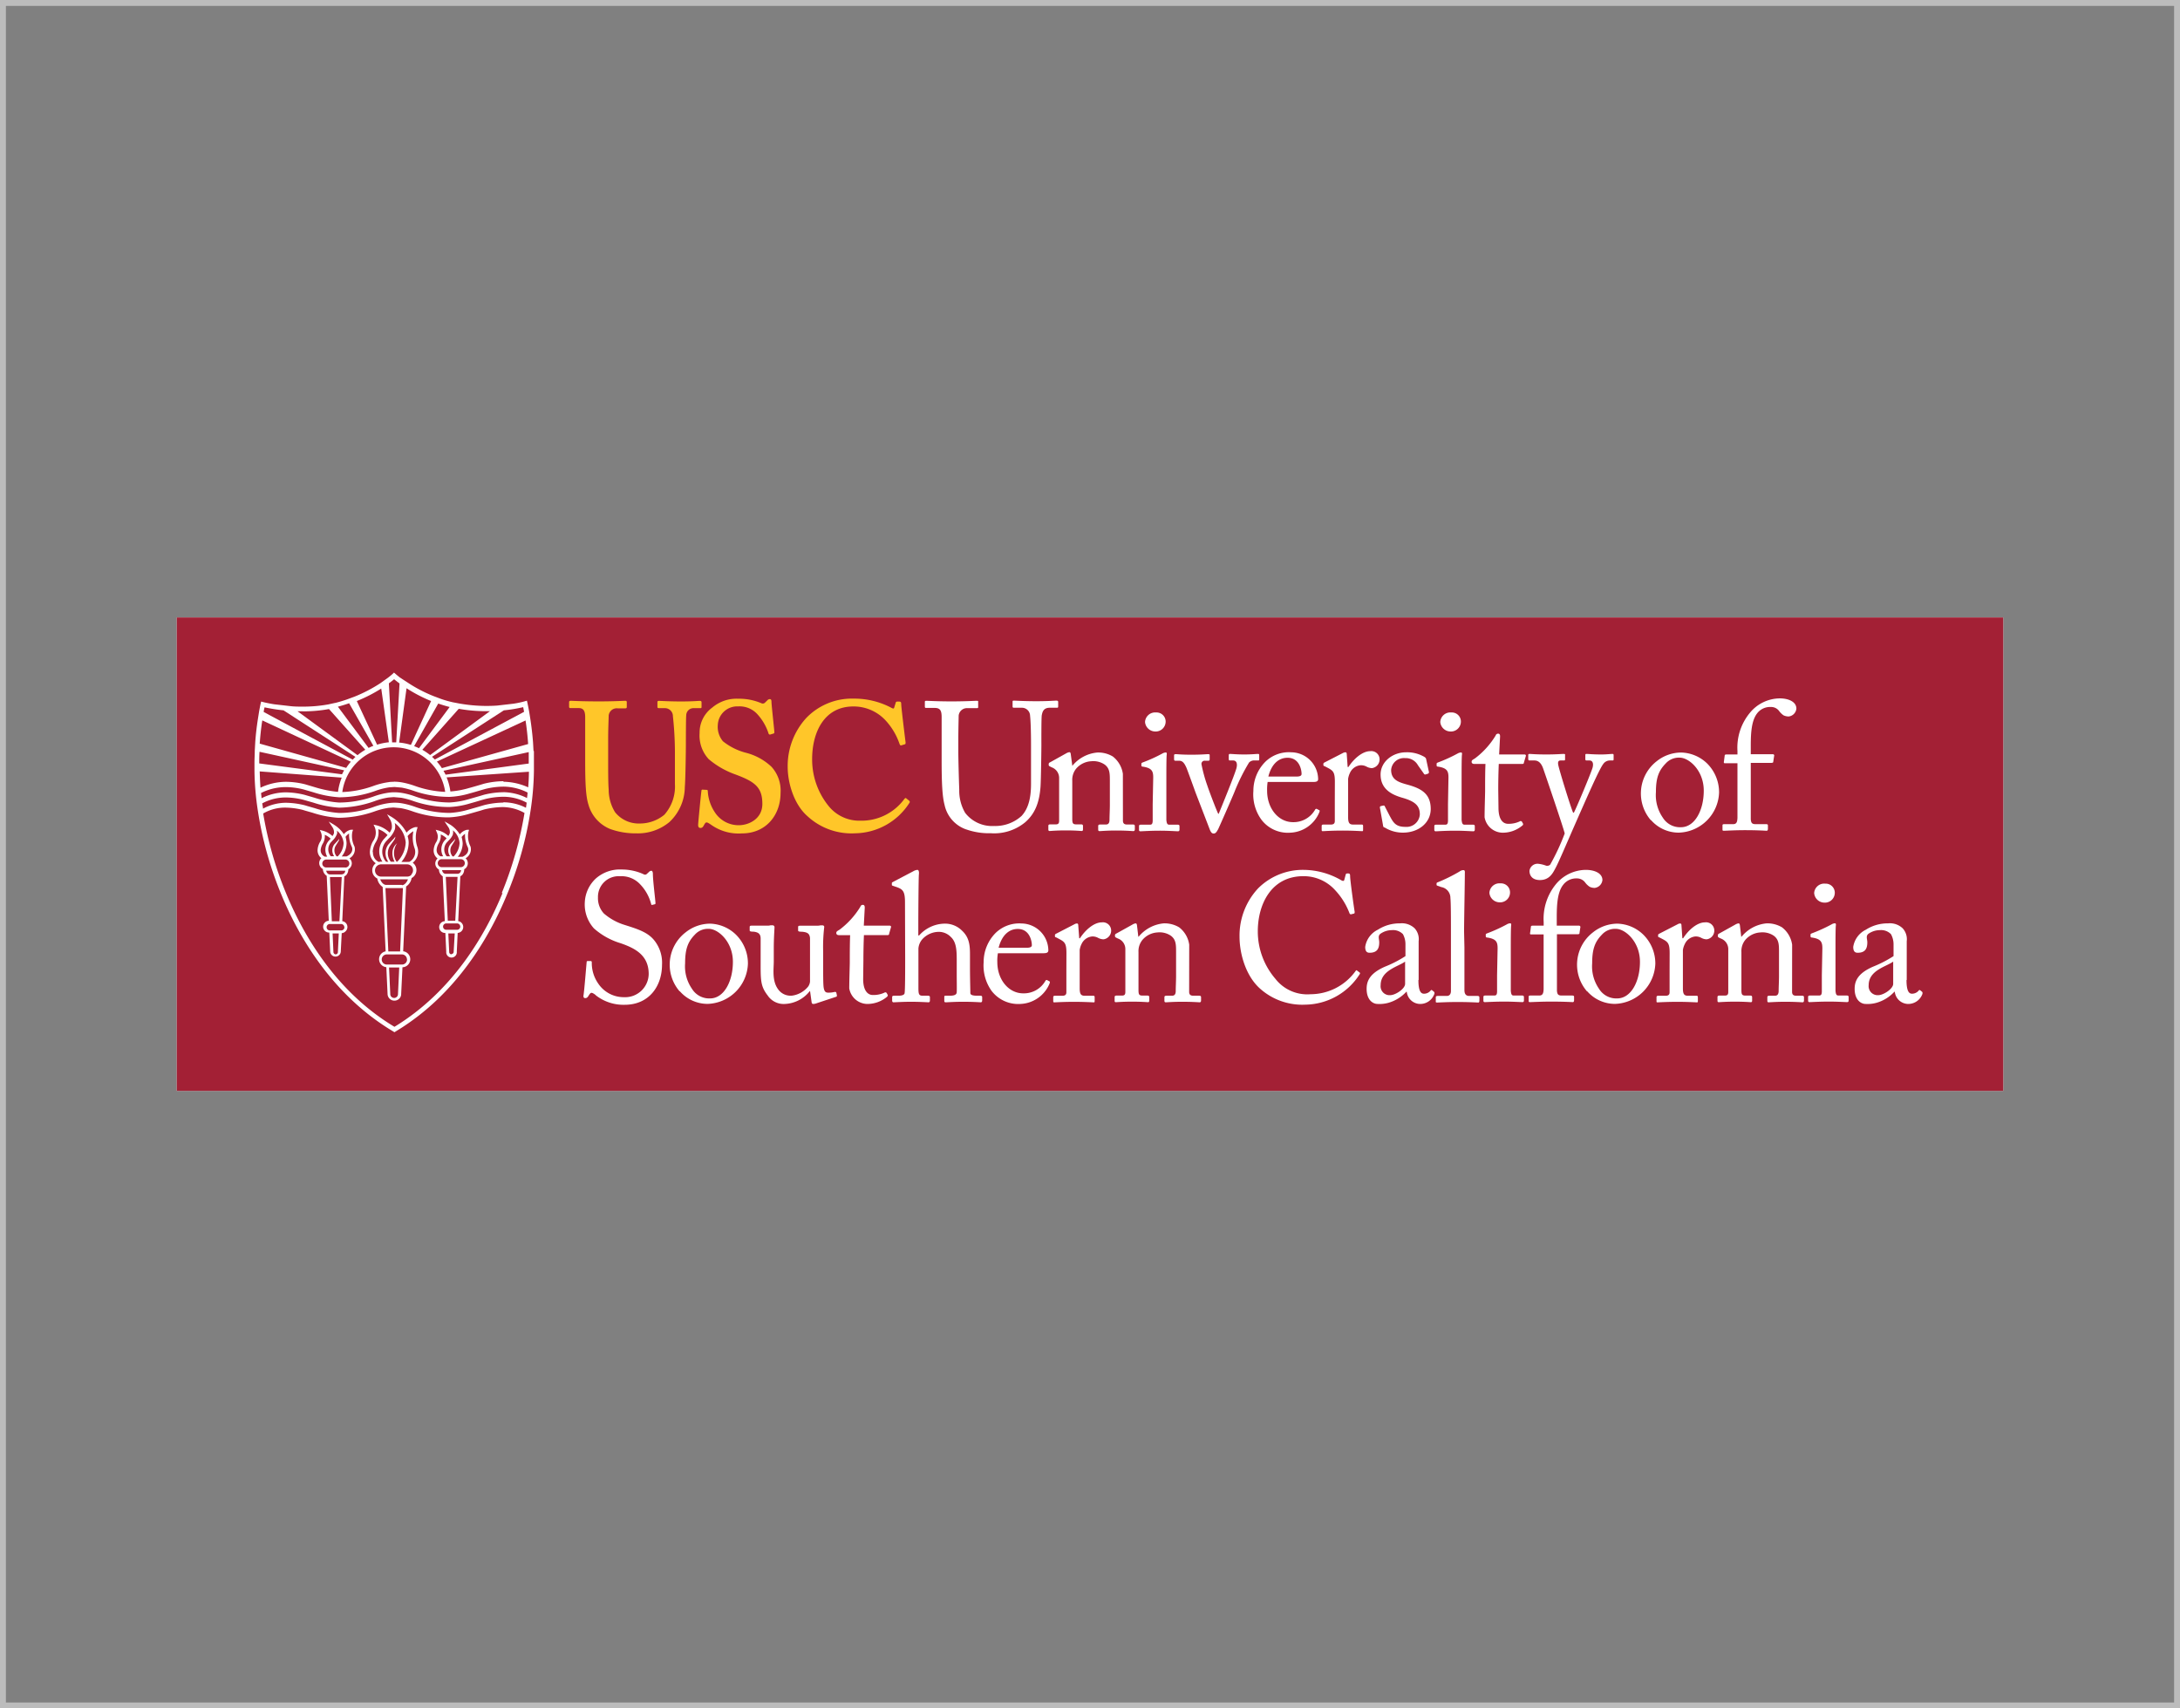 <svg id="Layer_1" data-name="Layer 1" xmlns="http://www.w3.org/2000/svg" viewBox="0 0 370 290"><rect x="0" y="0" width="370" height="290" fill="#808080" stroke="none"/><defs><style>.cls-1{fill:#bcbcbc;}.cls-2{fill:#fff;}.cls-3{fill:#a32035;}.cls-4{fill:#ffc629;}.cls-5{fill:none;}</style></defs><title>university-partners-370x290</title><path class="cls-1" d="M369,1V289H1V1H369m1-1H0V290H370V0Z"/><rect class="cls-2" x="30" y="104.81" width="310" height="80.37"/><rect class="cls-3" x="30" y="104.81" width="310" height="80.37"/><path class="cls-4" d="M99.32,121.75c0-1-.25-1.55-1.06-1.55H96.84c-.19,0-.25-.06-.25-.28v-.71c0-.18.06-.25.31-.25s1.8.1,4.77.1c2.6,0,4.09-.1,4.46-.1.18,0,.25.07.25.22V120c0,.18-.07.24-.25.24h-1.3a1.37,1.37,0,0,0-1.52,1.21c0,.37-.09,2.23-.09,4v3.84c0,1.54,0,3.74.09,4.74a7.3,7.3,0,0,0,1.08,3.84,5.14,5.14,0,0,0,4.22,1.92,6.54,6.54,0,0,0,4.15-1.49,7.22,7.22,0,0,0,1.79-5.23v-5.58a58,58,0,0,0-.34-5.91,1.36,1.36,0,0,0-1.27-1.37h-1.11c-.19,0-.25-.09-.25-.21v-.78c0-.18.06-.25.25-.25s1.73.1,3.77.1,2.92-.1,3.16-.1.31.1.31.25v.71c0,.19,0,.28-.18.28h-1.12a1.23,1.23,0,0,0-1.3,1.21c-.06.37-.06,4.71-.06,5.11s-.06,5.82-.18,7.06a8.24,8.24,0,0,1-2.61,5.95,8.38,8.38,0,0,1-5.63,1.92,12.57,12.57,0,0,1-4.46-.75,6.29,6.29,0,0,1-3.66-4.14c-.43-1.37-.55-3.41-.55-7.47Z"/><path class="cls-4" d="M119.94,134.08c.13,0,.19.06.19.24a7.14,7.14,0,0,0,1.18,3.54,4.79,4.79,0,0,0,4.08,2.22c1.67,0,4-1.05,4-3.62,0-2.85-1.3-3.78-4.58-5a14.45,14.45,0,0,1-4.53-2.6,5.9,5.9,0,0,1-1.54-4.43,5.26,5.26,0,0,1,2.16-4.33,6.36,6.36,0,0,1,4.4-1.49,9.64,9.64,0,0,1,3.9.75.53.53,0,0,0,.65-.1l.41-.4a.52.52,0,0,1,.43-.18c.19,0,.25.18.25.49,0,.5.49,4.83.49,5.14a.21.21,0,0,1-.18.22l-.5.15a.24.24,0,0,1-.31-.18,8.85,8.85,0,0,0-1.92-3.29,4.07,4.07,0,0,0-3.22-1.3,3.3,3.3,0,0,0-3.47,3.13,3.81,3.81,0,0,0,.87,2.79,10.46,10.46,0,0,0,3.78,1.92,9.9,9.9,0,0,1,4.46,2.41,6,6,0,0,1,1.54,4.43c0,3.78-2.47,6.88-6.56,6.88a8.05,8.05,0,0,1-5.26-1.49c-.38-.25-.56-.37-.75-.37s-.31.25-.49.56-.31.37-.56.37-.37-.19-.37-.5.49-5.39.56-5.76c0-.18.06-.24.18-.24Z"/><path class="cls-4" d="M154.32,135.93a.25.25,0,0,1,.06.31,11.11,11.11,0,0,1-9.23,5.21,11,11,0,0,1-8.11-2.91c-2.29-2-3.35-5.64-3.35-8.37a12.07,12.07,0,0,1,3.16-8.3,10.75,10.75,0,0,1,8.06-3.28,13.5,13.5,0,0,1,6.25,1.49c.43.25.56.25.62,0l.25-.81c.06-.18.12-.18.49-.18s.44.06.44.49.62,5.51.74,6.44c0,.19,0,.28-.12.32l-.59.18c-.16.06-.25-.06-.34-.31a11.15,11.15,0,0,0-2.42-4,7.38,7.38,0,0,0-5.39-2.29c-5,0-7,4.46-7,8.92a12.53,12.53,0,0,0,2.85,8.05,6.68,6.68,0,0,0,5.33,2.42,9,9,0,0,0,7.4-3.59c.16-.22.28-.31.37-.22Z"/><path class="cls-2" d="M164,140.8a5.64,5.64,0,0,1-3.68-4.15c-.37-1.4-.5-3.47-.5-7.53v-7.37c0-1.08-.21-1.58-1.17-1.58h-1.46c-.18,0-.22-.06-.22-.28v-.68c0-.18,0-.25.28-.25s1.83.1,4.25.1,3.9-.1,4.24-.1.28.07.28.19V120c0,.15,0,.21-.25.21H164.2a1.4,1.4,0,0,0-1.49,1.27c0,.28-.06,2.45-.06,4v2c0,1.64.12,5.57.16,6.57a7.43,7.43,0,0,0,1,3.93,5.77,5.77,0,0,0,4.92,2.23,6.63,6.63,0,0,0,4.65-1.7c1.21-1.3,1.61-3.16,1.61-5.46v-6.62c0-2.36-.07-4.15-.16-4.93a1.38,1.38,0,0,0-1.39-1.36h-1.36c-.19,0-.22-.09-.22-.25v-.74c0-.15,0-.22.22-.22s1.73.1,3.8.1,3.13-.1,3.41-.1.31.13.31.22v.68c0,.19,0,.31-.18.31h-1.27c-1.15,0-1.24.87-1.33,1.24s-.07,4.71-.07,5.14-.06,5.85-.15,7.06c-.19,2.54-.87,4.49-2.6,6a8.27,8.27,0,0,1-5.83,1.86,11.65,11.65,0,0,1-4.18-.65"/><path class="cls-2" d="M190.59,139.31c0,.5.28.65.68.65h1c.28,0,.34.09.34.28v.5c0,.21-.06.34-.25.34s-1.17-.1-2.94-.1c-1.58,0-2.57.1-2.79.1s-.24-.1-.24-.34v-.5c0-.22.09-.28.4-.28h.9c.34,0,.59-.15.62-.71,0-.81.06-1.8.06-2.6v-4.09c0-1.24,0-2.14-.9-2.79a3.43,3.43,0,0,0-2.26-.55,3.62,3.62,0,0,0-2.51,1.2,3,3,0,0,0-.71,2.11v6.41c0,.83.09,1,.74,1h.78c.24,0,.3.09.3.31v.53c0,.18-.06.28-.21.28s-1.05-.1-2.7-.1-2.57.1-2.75.1-.22-.1-.22-.28v-.56c0-.19.06-.28.31-.28h.9c.4,0,.62-.09.62-.62v-7.25a1.91,1.91,0,0,0-1.27-1.82l-.25-.13c-.22-.09-.25-.18-.25-.27v-.16c0-.16.13-.25.28-.31l2.67-1.49a1.62,1.62,0,0,1,.55-.21c.16,0,.22.12.25.37L182,130H182a6.19,6.19,0,0,1,4.24-2.26,4.78,4.78,0,0,1,2.64.68,4.55,4.55,0,0,1,1.7,2.94Z"/><path class="cls-2" d="M195.73,132c0-1.05-.18-1.61-1.73-1.86-.22,0-.28-.09-.28-.21v-.28c0-.1.06-.16.21-.22a24.93,24.93,0,0,0,3.35-1.52,1.31,1.31,0,0,1,.59-.18c.15,0,.18.15.15.37-.06.53-.06,2.48-.06,5.05v3.37c0,1.21,0,2.33,0,2.66.06.59.15.81.5.81h1.42c.25,0,.31.09.31.28v.53c0,.21-.06.31-.28.31s-1.67-.1-3-.1c-1.8,0-3,.1-3.34.1a.22.22,0,0,1-.25-.25v-.62c0-.19.09-.25.31-.25h1.51c.35,0,.47-.12.5-.62,0-.93,0-1.89,0-2.82Zm-1.39-9.44a1.72,1.72,0,0,1,1.88-1.62,1.55,1.55,0,0,1,1.62,1.52,1.69,1.69,0,0,1-1.8,1.71,1.76,1.76,0,0,1-1.7-1.61"/><path class="cls-2" d="M206.76,138.13h.09c.49-1.2,2.66-6.5,3-7.71.22-.83,0-1.33-.55-1.33h-.62c-.1,0-.13-.15-.13-.31v-.56c0-.18.06-.24.19-.24.43,0,1.11.09,2.47.09,1.21,0,2-.09,2.23-.09s.28,0,.28.27v.53c0,.22,0,.31-.15.31H213a1.23,1.23,0,0,0-1,.34,33,33,0,0,0-2.48,5c-.37.92-2.66,6.13-2.78,6.35-.25.43-.41.71-.75.71s-.49-.28-.65-.65l-2.42-6.29c-.09-.25-1.36-3.78-1.57-4.27-.41-.9-.72-1.15-1.27-1.15h-.62c-.16,0-.19-.12-.19-.31v-.56c0-.21.06-.24.34-.24s.87.09,2.6.09,2.45-.09,2.79-.09.31.06.31.24v.56c0,.19,0,.31-.22.31h-.62a.53.53,0,0,0-.55.59,24.63,24.63,0,0,0,1,3.65c.18.59,1.52,4.15,1.86,4.8"/><path class="cls-2" d="M215.15,132.74a8.28,8.28,0,0,0-.09,1.49c0,3,1.92,5.33,4.39,5.33a4.2,4.2,0,0,0,3.75-2.11.26.26,0,0,1,.28-.15l.4.22c.1,0,.16.12,0,.46a5.57,5.57,0,0,1-4.92,3.37,5.63,5.63,0,0,1-4.86-2.2,7.31,7.31,0,0,1-1.37-4.89,7,7,0,0,1,2-4.92,5.72,5.72,0,0,1,4.43-1.64,4.62,4.62,0,0,1,4.56,4.55c0,.43-.38.49-.87.49Zm4.92-.92c.59,0,.84-.16.84-.44,0-.71-.37-2.75-2.38-2.75-1.37,0-2.67.89-3.26,3.19Z"/><path class="cls-2" d="M226.56,132.74c0-1.57-.24-1.88-1.11-2.35l-.59-.31c-.19-.06-.25-.09-.25-.22v-.18c0-.12.06-.19.25-.28l3.07-1.58a.94.94,0,0,1,.43-.12c.18,0,.22.18.22.37l.15,2.13h.13c.93-1.42,2.38-2.69,3.71-2.69a1.4,1.4,0,0,1,1.58,1.36,1.49,1.49,0,0,1-1.3,1.52,2,2,0,0,1-.9-.25,2,2,0,0,0-1-.24,2.18,2.18,0,0,0-1.83,1.3,3.46,3.46,0,0,0-.31,1v6.5c0,1,.22,1.27.87,1.27h1.45c.19,0,.22.09.22.28v.56c0,.18,0,.28-.15.28s-1.61-.1-3.28-.1c-1.93,0-3.23.1-3.41.1s-.19-.07-.19-.31v-.53c0-.22.06-.28.34-.28h1.21c.47,0,.68-.18.68-.59,0-1,0-2.1,0-3.71Z"/><path class="cls-2" d="M234.91,140.46c-.16-.1-.16-.28-.19-.44l-.52-2.94c0-.15.06-.22.18-.25l.41-.09c.12,0,.21,0,.27.19l.78,1.51c.62,1.15,1,1.92,2.69,1.92a2.26,2.26,0,0,0,2.45-2.1c0-1.4-.68-2.2-3-2.85-1.83-.53-3.66-1.49-3.66-3.94,0-2.13,2-3.77,4.34-3.77a5.79,5.79,0,0,1,2.85.65c.46.22.52.37.55.55l.47,2.17a.28.28,0,0,1-.22.28l-.37.12c-.12,0-.19,0-.28-.15l-1-1.42a2.36,2.36,0,0,0-2.17-1.21,2.18,2.18,0,0,0-2.38,2c0,1.8,1.45,2.14,3,2.57,2.26.65,3.69,1.58,3.72,4s-2.08,4.08-4.71,4.08a5.83,5.83,0,0,1-3.13-.89"/><path class="cls-2" d="M245.84,132c0-1.05-.18-1.61-1.73-1.86-.22,0-.28-.09-.28-.21v-.28c0-.1.06-.16.22-.22a25.43,25.43,0,0,0,3.34-1.52,1.31,1.31,0,0,1,.59-.18c.15,0,.19.15.15.37-.06.53-.06,2.48-.06,5.05v3.37c0,1.21,0,2.33,0,2.66.07.59.16.81.5.81H250c.25,0,.31.09.31.28v.53c0,.21-.06.31-.28.31s-1.67-.1-3-.1c-1.79,0-3,.1-3.34.1a.22.22,0,0,1-.25-.25v-.62c0-.19.09-.25.31-.25h1.52c.34,0,.46-.12.49-.62,0-.93,0-1.89,0-2.82Zm-1.39-9.44a1.72,1.72,0,0,1,1.89-1.62,1.54,1.54,0,0,1,1.61,1.52,1.69,1.69,0,0,1-1.8,1.71,1.76,1.76,0,0,1-1.7-1.61"/><path class="cls-2" d="M254.33,137.11c0,2.32,1,2.73,1.61,2.73a4.41,4.41,0,0,0,2-.41.26.26,0,0,1,.38.07l.15.27a.25.25,0,0,1-.06.34,5.16,5.16,0,0,1-3.44,1.24,3.15,3.15,0,0,1-3-2.63c0-1.27.09-4,.09-4.43v-.68c0-.56,0-2.63.06-3.93h-1.89c-.28,0-.46-.12-.46-.37s.18-.34.55-.56a13.77,13.77,0,0,0,3.53-3.9.42.42,0,0,1,.44-.31c.25,0,.31.22.31.46l-.16,3.07h4.31c.18,0,.28.15.22.28l-.32,1.08c0,.16-.09.25-.27.25h-4c-.06,1.43-.09,2.91-.09,4.34Z"/><path class="cls-2" d="M259.59,147.83a1.38,1.38,0,0,1,1.43-1.21,5.44,5.44,0,0,1,1.43.34.77.77,0,0,0,.65-.18,37.62,37.62,0,0,0,2.47-5.3c-.15-.78-3.44-10.44-3.68-11.09s-.65-1.3-1.46-1.3h-.8c-.22,0-.25-.09-.25-.28v-.62c0-.12,0-.21.25-.21s1,.09,2.85.09c1.58,0,2.54-.09,2.88-.09s.27.09.27.21v.66c0,.15,0,.24-.18.24h-.59c-.34,0-.47.22-.4.68.09.68,2.2,7.5,2.54,8.18h.12c.31-.5,3-6.91,3.19-7.68s-.06-1.18-.53-1.18h-.49c-.19,0-.22-.09-.22-.24v-.63c0-.15,0-.24.19-.24.4,0,1.05.09,2.54.09.83,0,1.55-.09,1.89-.09.18,0,.18.12.18.24v.59c0,.19,0,.28-.15.28h-.5a1.36,1.36,0,0,0-1.08.56c-.68.84-2.73,5.54-4.87,10.4-1.51,3.44-2.72,6.32-3.28,7.34-.43.81-1,2-2.63,2-1.18,0-1.77-.65-1.77-1.58"/><path class="cls-2" d="M280.18,139.22a6.93,6.93,0,0,1,1-10,6.68,6.68,0,0,1,4.15-1.48,6.57,6.57,0,0,1,4.34,1.79,6.9,6.9,0,0,1,2.1,5,7.06,7.06,0,0,1-6.85,6.81,6.23,6.23,0,0,1-4.7-2.13m8.95-5c0-3.44-2.51-5.6-4.09-5.6a3,3,0,0,0-2.38,1c-1.21,1.24-1.65,2.51-1.65,4.86a6.71,6.71,0,0,0,1.18,4.34,3.43,3.43,0,0,0,3.07,1.61c2.35,0,3.87-2.88,3.87-6.2"/><path class="cls-2" d="M294.89,129.56h-2.14c-.15,0-.21-.07-.15-.35l.12-.93c0-.18.13-.21.37-.21h1.8v-.59A9.25,9.25,0,0,1,297,121a6.63,6.63,0,0,1,5.07-2.45c1.46,0,2.82.56,2.82,1.74a1.48,1.48,0,0,1-1.3,1.33,2.06,2.06,0,0,1-.87-.19,3.16,3.16,0,0,1-.74-.71,1.68,1.68,0,0,0-1.42-.71,2.76,2.76,0,0,0-2.33,1.08c-1.14,1.46-1.08,4.15-1.08,6.32v.62h3.75a.22.22,0,0,1,.21.31l-.15,1c0,.12-.15.16-.4.16h-3.41v2.75c0,3.66,0,6.51,0,6.84.06.53.15.81.81.81h1.76c.28,0,.34.06.34.25v.5c0,.24-.06.37-.22.37s-1.33-.1-3.71-.1c-1.7,0-3.28.1-3.53.1s-.25-.07-.25-.22v-.68c0-.16.06-.22.31-.22h1.49c.59,0,.71-.37.74-1.08v-9.32Z"/><path class="cls-2" d="M101.09,168.9c-.37-.28-.56-.37-.71-.37s-.31.21-.5.52-.34.38-.56.38-.34-.16-.28-.5c.13-.77.44-4.71.53-5.6,0-.19.09-.19.22-.19l.46,0c.13,0,.19.06.19.25a6.08,6.08,0,0,0,1.11,3.59,5.2,5.2,0,0,0,4.34,2.29,4,4,0,0,0,4.21-3.93c0-3.19-2.29-4.37-4.77-5.23a12,12,0,0,1-4.52-2.51,6.06,6.06,0,0,1-1.55-4.52,5.86,5.86,0,0,1,1.92-4,6.17,6.17,0,0,1,4.34-1.48,8.91,8.91,0,0,1,3.65.77c.28.16.43.12.59,0l.4-.37a.59.59,0,0,1,.4-.19c.16,0,.25.25.25.53,0,1.08.4,4.24.44,4.92,0,.16,0,.22-.16.25l-.37.09a.13.13,0,0,1-.19-.09,7.57,7.57,0,0,0-1.92-3.44,4.3,4.3,0,0,0-3.37-1.33,3.51,3.51,0,0,0-3.75,3.62,3.8,3.8,0,0,0,1,2.7A9.75,9.75,0,0,0,106,157c2.14.68,3.87,1.2,5,2.57a6.06,6.06,0,0,1,1.36,4.21c0,3.65-2.23,6.78-6.32,6.78a7.61,7.61,0,0,1-4.92-1.61"/><path class="cls-2" d="M115.35,168.28a6.92,6.92,0,0,1,1-10,6.7,6.7,0,0,1,4.15-1.49,6.55,6.55,0,0,1,4.34,1.8,6.86,6.86,0,0,1,2.1,5,7.07,7.07,0,0,1-6.84,6.82,6.26,6.26,0,0,1-4.71-2.14m9-5c0-3.43-2.51-5.6-4.08-5.6a3,3,0,0,0-2.39,1c-1.21,1.24-1.64,2.51-1.64,4.86a6.68,6.68,0,0,0,1.18,4.34,3.42,3.42,0,0,0,3.06,1.61c2.35,0,3.87-2.88,3.87-6.2"/><path class="cls-2" d="M139.71,163.76c0,1.49,0,3,.06,3.65.09,1,.43,1.09.8,1.09a4.21,4.21,0,0,0,1-.1c.25-.06.35,0,.38.13l.09.4c0,.19,0,.25-.15.28l-3.26,1.08a1.61,1.61,0,0,1-.61.13c-.13,0-.25-.06-.28-.37l-.25-1.8h-.06a5.67,5.67,0,0,1-4.22,2.17,3.26,3.26,0,0,1-2.91-1.43c-1.27-1.64-1.2-2.66-1.2-6.07v-3.59c0-.87-.47-1.08-1.18-1.18-.53,0-.68-.06-.68-.21v-.56c0-.19.06-.25.34-.25h2.75a1.73,1.73,0,0,0,.44-.06c.12,0,.24,0,.34,0a.32.32,0,0,1,.34.37c0,.28-.12,1.73-.12,3.56v2.2c0,1.24-.32,3.22.68,4.65A2.59,2.59,0,0,0,134.5,169a4.27,4.27,0,0,0,2.67-1.54,1.76,1.76,0,0,0,.31-.84v-7.37c-.07-.87-.56-1-1.33-1.09-.53,0-.69-.06-.69-.21v-.53c0-.25.07-.28.38-.28h2.88a2.48,2.48,0,0,0,.52-.06c.16,0,.28,0,.37,0a.27.27,0,0,1,.28.31,28.26,28.26,0,0,0-.18,4.12Z"/><path class="cls-2" d="M146.5,166.18c0,2.32,1.05,2.72,1.61,2.72a4.42,4.42,0,0,0,2-.4.27.27,0,0,1,.38.06l.15.28c.1.12,0,.25-.06.34a5.21,5.21,0,0,1-3.44,1.24,3.16,3.16,0,0,1-3-2.64c0-1.26.09-4,.09-4.42v-.68c0-.56,0-2.64.06-3.94h-1.89c-.28,0-.46-.12-.46-.37s.18-.34.56-.56a13.93,13.93,0,0,0,3.53-3.9.41.41,0,0,1,.43-.31c.25,0,.31.22.31.47l-.16,3.06H151c.19,0,.28.16.22.28l-.31,1.08c0,.16-.09.25-.28.25h-4c-.06,1.43-.09,2.91-.09,4.34Z"/><path class="cls-2" d="M153.6,153.17c0-1.89-.37-2.23-1.48-2.61l-.53-.18c-.19-.06-.22-.09-.22-.19v-.28c0-.12.1-.15.38-.3L155,147.9a1.62,1.62,0,0,1,.71-.24c.18,0,.31.24.25.77s-.1,6.81-.1,8.36v2H156a5.9,5.9,0,0,1,4.24-2A4.06,4.06,0,0,1,163.3,158c1.39,1.3,1.33,2.88,1.33,4.55v1.77c0,1.73.06,3.65.06,4.24,0,.37.5.46,1.15.46h.52c.25,0,.34.07.34.28v.47c0,.24-.06.37-.24.37s-1.21-.09-3-.09c-1.52,0-2.63.09-2.91.09s-.28-.09-.28-.34v-.53c0-.15,0-.25.22-.25h.71c.53,0,1.15-.06,1.18-.58s0-2.08,0-3.07v-2.51c0-1.73-.12-3-1-3.81a2.84,2.84,0,0,0-2-.87,3.82,3.82,0,0,0-2.88,1.3,2.74,2.74,0,0,0-.62,1.52v6.75c0,1,.1,1.27.69,1.27h.92c.22,0,.34.07.34.25v.53c0,.21-.06.34-.24.34s-1.52-.09-2.95-.09-2.72.09-3,.09c-.12,0-.22-.09-.22-.31v-.56c0-.22.13-.25.47-.25h.65c.49,0,1-.12,1-.49.09-.59.09-4,.09-6Z"/><path class="cls-2" d="M169.37,161.81a7.15,7.15,0,0,0-.1,1.49c0,3,1.92,5.32,4.4,5.32a4.2,4.2,0,0,0,3.75-2.1.25.25,0,0,1,.28-.16l.4.22c.09,0,.15.12,0,.46a5.59,5.59,0,0,1-4.92,3.38,5.69,5.69,0,0,1-4.87-2.2,7.39,7.39,0,0,1-1.36-4.89,7,7,0,0,1,2-4.93,5.75,5.75,0,0,1,4.43-1.64,4.61,4.61,0,0,1,4.55,4.55c0,.44-.37.5-.87.5Zm4.92-.93c.59,0,.84-.16.84-.43,0-.72-.38-2.76-2.39-2.76-1.36,0-2.66.9-3.25,3.19Z"/><path class="cls-2" d="M181,161.81c0-1.58-.25-1.89-1.12-2.36l-.58-.31c-.19-.06-.25-.09-.25-.21v-.19c0-.12.06-.18.25-.27l3.06-1.58a.89.89,0,0,1,.44-.13c.18,0,.21.19.21.37l.16,2.14h.12c.93-1.43,2.39-2.7,3.72-2.7a1.4,1.4,0,0,1,1.58,1.37,1.49,1.49,0,0,1-1.3,1.51,2.1,2.1,0,0,1-.9-.24,2,2,0,0,0-1-.25,2.2,2.2,0,0,0-1.83,1.3,3.23,3.23,0,0,0-.31,1v6.5c0,1,.22,1.27.87,1.27h1.45c.19,0,.22.1.22.28v.56c0,.19,0,.28-.15.28s-1.62-.09-3.29-.09c-1.92,0-3.22.09-3.4.09s-.19-.06-.19-.31v-.53c0-.21.06-.28.34-.28h1.21c.46,0,.68-.18.68-.58,0-1,0-2.11,0-3.72Z"/><path class="cls-2" d="M201.83,168.37c0,.5.28.65.68.65h1c.28,0,.34.1.34.28v.5c0,.21-.06.34-.24.34s-1.18-.09-2.95-.09c-1.57,0-2.56.09-2.78.09s-.25-.09-.25-.34v-.5c0-.21.09-.28.4-.28h.9c.34,0,.59-.15.62-.71,0-.8.06-1.79.06-2.6v-4.09c0-1.24,0-2.13-.9-2.79a3.42,3.42,0,0,0-2.26-.55,3.62,3.62,0,0,0-2.5,1.21,3,3,0,0,0-.72,2.1V168c0,.84.09,1,.74,1h.78c.25,0,.31.1.31.31v.53c0,.19-.06.28-.22.28s-1.05-.09-2.69-.09-2.57.09-2.76.09-.21-.09-.21-.28v-.56c0-.18.06-.28.31-.28h.89c.41,0,.62-.09.62-.62v-7.24a1.9,1.9,0,0,0-1.27-1.83l-.24-.12c-.22-.1-.25-.19-.25-.28v-.16c0-.15.12-.24.28-.31l2.66-1.48a1.52,1.52,0,0,1,.56-.22c.15,0,.21.12.24.37l.22,1.89h.06a6.25,6.25,0,0,1,4.25-2.26,4.81,4.81,0,0,1,2.63.68,4.51,4.51,0,0,1,1.7,2.94Z"/><path class="cls-2" d="M213.69,167.66c-2.23-2.1-3.31-5.7-3.31-8.67a11.75,11.75,0,0,1,3.16-8.2,10.74,10.74,0,0,1,7.74-3.13,12.91,12.91,0,0,1,6.26,1.7c.4.25.55.21.62,0l.24-.9c.06-.19.13-.19.4-.19s.35.07.35.5c0,.59.62,5.14.77,6,0,.15,0,.28-.12.31l-.47.12c-.15,0-.22,0-.31-.24a11.84,11.84,0,0,0-2.41-3.85,7.19,7.19,0,0,0-5.39-2.38c-5.55,0-7.77,4.92-7.74,9.44a12.36,12.36,0,0,0,3,8,6.85,6.85,0,0,0,5.94,2.6,9.45,9.45,0,0,0,7.65-3.93c.1-.15.16-.18.25-.09l.41.31c.09.06.15.12.06.28a11.1,11.1,0,0,1-9.23,5.2,10.76,10.76,0,0,1-7.84-2.85"/><path class="cls-2" d="M240.74,166.36c0,1.77.37,2.32.93,2.32a1.42,1.42,0,0,0,1.08-.46c.13-.16.19-.22.32-.12l.3.24c.1.09.16.25,0,.56a2.53,2.53,0,0,1-2.41,1.52,2.31,2.31,0,0,1-2.2-2.08h-.06a6.63,6.63,0,0,1-3.07,1.89,5.69,5.69,0,0,1-1.82.19c-.75,0-1.86-.62-1.86-2.57,0-1.43.65-2.67,3.09-3.75a19.63,19.63,0,0,0,3.5-1.8v-2a3.55,3.55,0,0,0-.43-1.73,2.33,2.33,0,0,0-1.86-.68,3.4,3.4,0,0,0-2,.65c-.43.4-.16.86-.16,1.42,0,1.08-.37,1.77-1.64,1.77-.49,0-.74-.28-.74-1a3.88,3.88,0,0,1,2.14-2.91,6.84,6.84,0,0,1,3.77-1.08,3.14,3.14,0,0,1,2.48.84,2.73,2.73,0,0,1,.68,2.19v6.57Zm-2.26-3.13c-1.11.84-4.15,1.46-4.15,4a1.52,1.52,0,0,0,1.61,1.7c.9,0,2.54-1.08,2.54-1.92Z"/><path class="cls-2" d="M248.55,160.82c0,1.61,0,6.28,0,7.24,0,.53.16,1,.81,1h1.39c.28,0,.34.1.34.28v.53c0,.18-.06.31-.18.31s-1.58-.09-3.5-.09-3.22.09-3.5.09-.22-.13-.22-.31v-.53c0-.21.06-.28.4-.28h1.49c.34,0,.65-.21.68-.77,0-1,0-6.29,0-8.08v-1.95c0-2.2,0-5-.09-5.83a1.86,1.86,0,0,0-1.55-1.85l-.62-.22c-.15-.06-.18-.09-.18-.16v-.24c0-.1.09-.16.27-.22a27.74,27.74,0,0,0,3.63-1.8,1.16,1.16,0,0,1,.65-.24c.22,0,.28.15.25.55,0,1.71-.13,8.15-.13,9.85Z"/><path class="cls-2" d="M254.18,161c0-1.05-.18-1.61-1.73-1.85-.22,0-.28-.1-.28-.22v-.28c0-.09.06-.15.22-.21a26.17,26.17,0,0,0,3.34-1.52,1.25,1.25,0,0,1,.59-.19c.16,0,.19.16.16.37-.06.53-.06,2.48-.06,5.05v3.38c0,1.2,0,2.32,0,2.66.06.59.15.8.49.8h1.43c.24,0,.31.1.31.28v.53c0,.22-.07.31-.28.31s-1.68-.09-3-.09c-1.8,0-3,.09-3.35.09a.22.22,0,0,1-.25-.25v-.62c0-.18.1-.25.31-.25h1.52c.34,0,.46-.12.49-.61,0-.94,0-1.89,0-2.82Zm-1.39-9.44a1.71,1.71,0,0,1,1.89-1.61,1.53,1.53,0,0,1,1.61,1.52,1.68,1.68,0,0,1-1.79,1.7,1.76,1.76,0,0,1-1.71-1.61"/><path class="cls-2" d="M262,158.62h-2.14c-.15,0-.22-.06-.15-.34l.12-.93c0-.19.12-.22.37-.22H262v-.59a9.27,9.27,0,0,1,2.07-6.44,6.67,6.67,0,0,1,5.08-2.44c1.45,0,2.82.55,2.82,1.73a1.49,1.49,0,0,1-1.3,1.33,1.92,1.92,0,0,1-.87-.19,3.14,3.14,0,0,1-.74-.7,1.72,1.72,0,0,0-1.43-.72,2.76,2.76,0,0,0-2.32,1.09c-1.15,1.45-1.09,4.15-1.09,6.31v.62H268a.23.23,0,0,1,.22.31l-.15,1c0,.12-.16.15-.41.15h-3.41v2.75c0,3.66,0,6.51,0,6.85.06.53.15.8.8.8h1.77c.27,0,.34.07.34.25v.5c0,.25-.07.37-.22.37s-1.33-.09-3.71-.09c-1.71,0-3.29.09-3.53.09s-.25-.06-.25-.22v-.68c0-.15.06-.22.31-.22h1.48c.59,0,.72-.37.75-1.08v-9.32Z"/><path class="cls-2" d="M269.35,168.28a6.92,6.92,0,0,1,1-10,6.7,6.7,0,0,1,4.15-1.49,6.55,6.55,0,0,1,4.34,1.8,6.87,6.87,0,0,1,2.11,5,7.08,7.08,0,0,1-6.85,6.82,6.26,6.26,0,0,1-4.71-2.14m8.95-5c0-3.43-2.5-5.6-4.08-5.6a3,3,0,0,0-2.39,1c-1.21,1.24-1.64,2.51-1.64,4.86a6.68,6.68,0,0,0,1.18,4.34,3.42,3.42,0,0,0,3.06,1.61c2.36,0,3.87-2.88,3.87-6.2"/><path class="cls-2" d="M283.38,161.81c0-1.58-.25-1.89-1.12-2.36l-.59-.31c-.18-.06-.25-.09-.25-.21v-.19c0-.12.07-.18.25-.27l3.07-1.58a.86.86,0,0,1,.43-.13c.19,0,.22.19.22.37l.15,2.14h.13c.92-1.43,2.38-2.7,3.71-2.7a1.4,1.4,0,0,1,1.58,1.37,1.49,1.49,0,0,1-1.3,1.51,2,2,0,0,1-.89-.24,2,2,0,0,0-1-.25,2.19,2.19,0,0,0-1.82,1.3,3.34,3.34,0,0,0-.32,1v6.5c0,1,.22,1.27.87,1.27h1.46c.18,0,.21.1.21.28v.56c0,.19,0,.28-.15.28s-1.61-.09-3.28-.09c-1.92,0-3.22.09-3.41.09s-.18-.06-.18-.31v-.53c0-.21.06-.28.34-.28h1.2c.47,0,.68-.18.68-.58,0-1,0-2.11,0-3.72Z"/><path class="cls-2" d="M304.16,168.37c0,.5.27.65.68.65h1c.28,0,.34.1.34.28v.5c0,.21-.06.34-.25.34s-1.17-.09-2.94-.09c-1.58,0-2.57.09-2.79.09s-.24-.09-.24-.34v-.5c0-.21.09-.28.4-.28h.9c.34,0,.58-.15.62-.71,0-.8.06-1.79.06-2.6v-4.09c0-1.24,0-2.13-.9-2.79a3.43,3.43,0,0,0-2.26-.55,3.64,3.64,0,0,0-2.51,1.21,3,3,0,0,0-.71,2.1V168c0,.84.09,1,.74,1h.77c.25,0,.31.1.31.31v.53c0,.19-.06.28-.21.28s-1.06-.09-2.7-.09-2.57.09-2.75.09-.22-.09-.22-.28v-.56c0-.18.06-.28.31-.28h.9c.4,0,.62-.09.62-.62v-7.24a1.92,1.92,0,0,0-1.27-1.83l-.25-.12c-.22-.1-.25-.19-.25-.28v-.16c0-.15.13-.24.28-.31l2.66-1.48a1.59,1.59,0,0,1,.56-.22c.16,0,.22.12.25.37l.22,1.89h.06a6.23,6.23,0,0,1,4.24-2.26,4.81,4.81,0,0,1,2.63.68,4.53,4.53,0,0,1,1.71,2.94Z"/><path class="cls-2" d="M309.3,161c0-1.05-.19-1.61-1.74-1.85-.21,0-.27-.1-.27-.22v-.28c0-.09.06-.15.21-.21a26.89,26.89,0,0,0,3.35-1.52,1.19,1.19,0,0,1,.59-.19c.15,0,.18.16.15.37-.06.53-.06,2.48-.06,5.05v3.38c0,1.2,0,2.32,0,2.66.06.59.15.8.5.8h1.42c.25,0,.31.1.31.28v.53c0,.22-.06.31-.28.31s-1.67-.09-3-.09c-1.8,0-3,.09-3.35.09a.22.22,0,0,1-.25-.25v-.62c0-.18.1-.25.32-.25h1.51c.34,0,.47-.12.5-.61,0-.94,0-1.89,0-2.82Zm-1.39-9.44A1.71,1.71,0,0,1,309.8,150a1.54,1.54,0,0,1,1.61,1.52,1.68,1.68,0,0,1-1.8,1.7,1.76,1.76,0,0,1-1.7-1.61"/><path class="cls-2" d="M323.58,166.36c0,1.77.37,2.32.92,2.32a1.47,1.47,0,0,0,1.09-.46c.12-.16.19-.22.31-.12l.31.24c.09.09.15.25,0,.56a2.56,2.56,0,0,1-2.42,1.52,2.32,2.32,0,0,1-2.2-2.08h-.06a6.57,6.57,0,0,1-3.07,1.89,5.63,5.63,0,0,1-1.82.19c-.74,0-1.86-.62-1.86-2.57,0-1.43.65-2.67,3.1-3.75a20.38,20.38,0,0,0,3.5-1.8v-2a3.56,3.56,0,0,0-.44-1.73,2.33,2.33,0,0,0-1.86-.68,3.4,3.4,0,0,0-2,.65c-.43.4-.15.86-.15,1.42,0,1.08-.37,1.77-1.64,1.77-.5,0-.75-.28-.75-1a3.91,3.91,0,0,1,2.14-2.91,6.85,6.85,0,0,1,3.78-1.08,3.13,3.13,0,0,1,2.47.84,2.73,2.73,0,0,1,.69,2.19v6.57Zm-2.26-3.13c-1.12.84-4.16,1.46-4.16,4a1.53,1.53,0,0,0,1.62,1.7c.89,0,2.54-1.08,2.54-1.92Z"/><path class="cls-2" d="M85.29,151.6c-2.88,7-8.39,16.64-18.34,22.7-10-6-15.49-15.64-18.39-22.65a61.92,61.92,0,0,1-3.89-13.56,7.34,7.34,0,0,1,3.72-1h0a12.93,12.93,0,0,1,3,.39l.42.13,1.23.35a17.67,17.67,0,0,0,4.4.86h0a18.77,18.77,0,0,0,6.07-1.06,12.74,12.74,0,0,1,2.44-.63l.81-.06h0l1.25.11a13,13,0,0,1,2.08.57,18.55,18.55,0,0,0,6.06,1h0a14.11,14.11,0,0,0,3.48-.6l1.86-.53.71-.22a14.45,14.45,0,0,1,3.08-.4h0a7.67,7.67,0,0,1,3.74,1,62.46,62.46,0,0,1-3.86,13.59m-41.23-24,14.48,3.17c-.13.22-.25.45-.36.68L44,129.59c0-.62,0-1.28.05-2m.5-5.29,15,7a9,9,0,0,0-.79,1.05l-14.68-4.12c.09-1.25.22-2.56.43-3.9m.39-2.26a30.55,30.55,0,0,0,3.22.51l12.21,7.9c-.16.15-.31.31-.46.47l-15.11-8.09c0-.26.09-.52.14-.79m6.51.68a24,24,0,0,0,4.43-.39l6.16,6.91a10.76,10.76,0,0,0-1.32.92l-10.18-7.45c.3,0,.6,0,.91,0m7.87-1.32,4.09,7.18q-.42.16-.81.36l-5.21-7c.68-.18,1.32-.38,1.93-.59m5.41-2.61L66,126a10,10,0,0,0-2,.41L60.56,119a25.42,25.42,0,0,0,4.18-2.14m2.14-1.57c.31.26.62.49.93.73l-.56,10-.34,0h0l-.36,0L66,116c.4-.3.71-.54.9-.71M69,116.83A25,25,0,0,0,73.17,119l-3.43,7.45a9.22,9.22,0,0,0-2-.4Zm5.38,2.6c.88.3,1.56.49,1.94.58l-5.21,7a8.41,8.41,0,0,0-.82-.35Zm3.48.89a26.26,26.26,0,0,0,4.73.4h.57L73,128.17a10.6,10.6,0,0,0-1.32-.9Zm7.66.26a26.16,26.16,0,0,0,3.28-.54l.15.79-15.15,8.1a5.22,5.22,0,0,0-.48-.46Zm3.68,1.72c.21,1.37.35,2.71.44,4L75,130.39a10.19,10.19,0,0,0-.85-1.11Zm.56,7.31L75.63,131.5c-.12-.22-.23-.45-.36-.66l14.47-3.17c0,.67,0,1.32,0,1.94m-4.32,3a14,14,0,0,0-3.3.43l-.66.2c-.62.18-1.26.37-1.9.54a15,15,0,0,1-3.12.57,9.47,9.47,0,0,0-.64-2.39L89.77,131c0,1-.06,1.86-.12,2.65a10.65,10.65,0,0,0-4.19-.95m0,1.78h0a14.13,14.13,0,0,0-3.32.43l-.63.19-1.92.55.11.4-.11-.4a14.17,14.17,0,0,1-3.27.57h0a17.73,17.73,0,0,1-5.79-1,13.3,13.3,0,0,0-2.23-.61,8.07,8.07,0,0,0-1.36-.12,6.46,6.46,0,0,0-1,.07,12.89,12.89,0,0,0-2.61.67,17.63,17.63,0,0,1-5.79,1h0a17.29,17.29,0,0,1-4.17-.82l-1.65-.48a13.75,13.75,0,0,0-3.26-.43h0a9.25,9.25,0,0,0-4.07,1c0-.27-.06-.57-.08-.89a9.22,9.22,0,0,1,4.22-1h0a12.47,12.47,0,0,1,3,.4l1.65.48.11-.4-.11.4a17.93,17.93,0,0,0,4.4.85h0a18.44,18.44,0,0,0,6.06-1.06,11.74,11.74,0,0,1,2.44-.63l.87-.06,1.24.11a13.79,13.79,0,0,1,2.09.57,18.46,18.46,0,0,0,6,1h0a13.85,13.85,0,0,0,3.48-.6c.65-.17,1.3-.37,1.92-.55l.66-.19a13.21,13.21,0,0,1,3.08-.4h0a9.2,9.2,0,0,1,4.12,1c0,.34-.07.65-.09.94a9.23,9.23,0,0,0-4.09-1m-18.47-1.76v0c-.32,0-.65,0-1,.07a12.56,12.56,0,0,0-2.61.67,17.53,17.53,0,0,1-5.18,1,8.78,8.78,0,0,1,8.73-7.6h0a8.86,8.86,0,0,1,8.73,7.57,17.44,17.44,0,0,1-5.11-1,14.65,14.65,0,0,0-2.23-.61v0a8.07,8.07,0,0,0-1.36-.12M44,130.94,58,132a9.68,9.68,0,0,0-.63,2.42,19.77,19.77,0,0,1-3.95-.8l-1.65-.49a13.83,13.83,0,0,0-3.26-.42h0a10.19,10.19,0,0,0-4.3,1c-.06-.82-.1-1.74-.13-2.75m41.39,5.28h0a14.05,14.05,0,0,0-3.31.43l-.71.21-1.85.53.11.4-.11-.4a14,14,0,0,1-3.27.58h0a17.79,17.79,0,0,1-5.79-1,13.84,13.84,0,0,0-2.22-.61,7.39,7.39,0,0,0-2.34-.05,12.66,12.66,0,0,0-2.62.67,17.67,17.67,0,0,1-5.79,1h0a17.19,17.19,0,0,1-4.17-.82l-.11.4.11-.4-1.22-.35-.43-.13a13.82,13.82,0,0,0-3.26-.43h0a8.21,8.21,0,0,0-3.85,1c0-.21-.08-.52-.13-.9a8.36,8.36,0,0,1,4-1h0a12.41,12.41,0,0,1,3,.4l1.65.47.12-.39-.12.39a17.53,17.53,0,0,0,4.4.86h0A18.77,18.77,0,0,0,63.56,136a11.64,11.64,0,0,1,2.43-.63l.81-.06h.06l1.24.11a12.71,12.71,0,0,1,2.09.57,18.55,18.55,0,0,0,6.06,1h0a14,14,0,0,0,3.49-.6c.65-.18,1.31-.37,1.93-.56l.64-.18a13.21,13.21,0,0,1,3.08-.4h0a8.31,8.31,0,0,1,4,1l-.12.87a8.49,8.49,0,0,0-3.87-.93m5.15-8.73-.08-1.43c-.1-1.32-.26-2.71-.48-4.12l-.16-1c-.09-.51-.19-1-.3-1.54l-.1-.43-.42.12a16.63,16.63,0,0,1-1.85.39l-2.79.32q-.84.06-1.77.06a26.39,26.39,0,0,1-4.75-.43l-1-.19h0a18.54,18.54,0,0,1-2-.57l-1.3-.49a24,24,0,0,1-4.38-2.3L67.86,115c-.23-.19-.47-.38-.71-.59l-.28-.24-.27.26s-.24.22-.68.56l-1.3.94a25.08,25.08,0,0,1-4.41,2.31l-1.3.48c-.63.22-1.29.42-2,.6h-.05l-1.13.25a24.08,24.08,0,0,1-4.28.38c-.74,0-1.45,0-2.12-.08l-2.8-.32c-1.1-.18-1.79-.35-1.8-.36l-.41-.1-.1.42c-.09.41-.16.82-.24,1.23L43.78,122c-.22,1.39-.37,2.74-.46,4l-.08,1.43c0,.7-.05,1.38-.05,2v1.39a48.3,48.3,0,0,0,.58,6.84,61.27,61.27,0,0,0,4,14.24c2.95,7.13,8.59,16.9,18.74,23.05l.44.27.43-.27c10.14-6.18,15.75-16,18.67-23.1a60.88,60.88,0,0,0,4-14.25,48.25,48.25,0,0,0,.57-6.76V129.5c0-.65,0-1.32,0-2"/><path class="cls-2" d="M78.69,147a.67.67,0,0,1-.48.2H75.06a.68.68,0,1,1,0-1.35h3.16a.67.67,0,0,1,.48,1.14m-.63,1.16a.65.65,0,0,1-.48.18H75.65c-.32,0-.54-.24-.63-.63h3.24a.82.82,0,0,1-.2.47m-.79,8.12H76l-.34-7.44h2Zm.85,1a.54.54,0,0,1-.54.54H75.74v0a.54.54,0,0,1,0-1.08h1.83a.55.55,0,0,1,.55.55M76.64,162a.4.4,0,0,1-.4-.41l-.15-3.14h1.09L77,161.55a.39.39,0,0,1-.39.4M74.1,144.31a2.49,2.49,0,0,1,.35-1.13,2.47,2.47,0,0,0,.35-1.53,3.13,3.13,0,0,1,1,.66l0,0-.21.23a2.33,2.33,0,0,0-.37,2.82h-.16l-.27,0a1.15,1.15,0,0,1-.68-1.1m2.76-2.69a1.3,1.3,0,0,0,0-.62A3.07,3.07,0,0,1,78,143.11a3.46,3.46,0,0,1-1,2.27h-.18a1.58,1.58,0,0,1-.2-1.77c.1-.15.51-.8.56-.92a.65.65,0,0,0,.06-.29,1.74,1.74,0,0,1-.19.25c-.12.13-.52.55-.65.71a1.71,1.71,0,0,0,0,2h-.58a1.82,1.82,0,0,1,.13-2.47l.22-.24a3,3,0,0,0,.7-1m1.49.42a2.63,2.63,0,0,1,.57-.53,4.66,4.66,0,0,0,.49,2.33c.29,1-.69,1.47-.93,1.57a1.18,1.18,0,0,0-.27,0H77.7a3.78,3.78,0,0,0,.83-2.27,5.19,5.19,0,0,0-.18-1.07M79,145.7a1.75,1.75,0,0,0,.86-2,3.86,3.86,0,0,1-.36-2.47l.11-.37-.38,0a2.2,2.2,0,0,0-1.19.77A5.28,5.28,0,0,0,76.44,140l-1-.57.62.93a1.47,1.47,0,0,1,.28,1.06,1.55,1.55,0,0,1-.25.48,4,4,0,0,0-1.64-.92l-.5-.13.2.47A1.72,1.72,0,0,1,74,143a2.94,2.94,0,0,0-.4,1.35,1.69,1.69,0,0,0,.67,1.38,1.15,1.15,0,0,0-.39.87,1.16,1.16,0,0,0,.62,1,1.37,1.37,0,0,0,.64,1.15l.36,7.62a1,1,0,0,0,.09,2l.15,3.18a.9.9,0,1,0,1.79,0l.15-3.19a1,1,0,0,0,.94-1,1,1,0,0,0-.85-1l.36-7.62a1.12,1.12,0,0,0,.29-.19,1.43,1.43,0,0,0,.37-1,1.56,1.56,0,0,0,.25-.17,1.17,1.17,0,0,0,0-1.68"/><path class="cls-2" d="M58.53,147.25H55.37a.67.67,0,0,1-.67-.67.68.68,0,0,1,.67-.67h3.16a.68.68,0,1,1,0,1.35m-.14,1a.68.68,0,0,1-.49.17H56c-.32,0-.55-.24-.64-.63h3.24a.88.88,0,0,1-.19.47m-.8,8.12H56.32L56,148.88h2Zm.85,1a.55.55,0,0,1-.55.55H56.06v0a.55.55,0,1,1,0-1.09h1.83a.55.55,0,0,1,.55.54M57,162a.41.41,0,0,1-.41-.41l-.14-3.14H57.5l-.15,3.15a.39.39,0,0,1-.39.4m-2.54-17.64a2.57,2.57,0,0,1,.35-1.13,2.44,2.44,0,0,0,.35-1.52,3,3,0,0,1,1,.66,0,0,0,0,0,0,0,2.29,2.29,0,0,0-.21.23,2.32,2.32,0,0,0-.37,2.82h-.16a2,2,0,0,0-.24,0,1.16,1.16,0,0,1-.71-1.12m2.75-2.69a1.09,1.09,0,0,0,0-.62,3.1,3.1,0,0,1,1.14,2.12,3.38,3.38,0,0,1-1,2.26h-.18a1.54,1.54,0,0,1-.19-1.76c.09-.16.5-.8.56-.92a.73.73,0,0,0,.05-.29,2.75,2.75,0,0,1-.19.25l-.65.7a1.73,1.73,0,0,0,0,2h-.58a1.83,1.83,0,0,1,.13-2.48l.21-.23a2.73,2.73,0,0,0,.7-1.06m1.5.43a2.4,2.4,0,0,1,.57-.53,4.6,4.6,0,0,0,.49,2.32c.29,1-.69,1.48-.93,1.58a1.26,1.26,0,0,0-.27,0H58a3.66,3.66,0,0,0,.82-2.27,5.31,5.31,0,0,0-.17-1.06m.66,3.65a1.74,1.74,0,0,0,.86-2,3.86,3.86,0,0,1-.37-2.48l.12-.37-.39,0a2.06,2.06,0,0,0-1.17.76,5.28,5.28,0,0,0-1.62-1.58l-.95-.57.61.92a1.53,1.53,0,0,1,.28,1.07,1.73,1.73,0,0,1-.25.47,4,4,0,0,0-1.64-.91l-.5-.13.2.47a1.7,1.7,0,0,1-.19,1.6,3,3,0,0,0-.4,1.35,1.67,1.67,0,0,0,.67,1.39l-.05,0a1.17,1.17,0,0,0-.34.83,1.16,1.16,0,0,0,.62,1,1.4,1.4,0,0,0,.65,1.15l.35,7.63a1,1,0,0,0,.09,2l.15,3.18a.9.9,0,1,0,1.8,0L58,158.4a1,1,0,0,0,.63-.29,1,1,0,0,0-.54-1.74l.35-7.61a1.27,1.27,0,0,0,.31-.2,1.48,1.48,0,0,0,.37-1,1.21,1.21,0,0,0,.59-1,1.18,1.18,0,0,0-.38-.85"/><path class="cls-2" d="M69.84,148.49a1,1,0,0,1-.74.31H64.69a1,1,0,0,1,0-2.08H69.1a1,1,0,0,1,1,1,1,1,0,0,1-.3.73m-1.62,1.76H65.53c-.43,0-.82-.46-1-.95h4.71c-.16.48-.6,1-1,1m-.33,11.25h-2l-.49-10.76h2.8l.17,0Zm1.18,1.36a.86.86,0,0,1-.86.86H65.65a.86.86,0,1,1,0-1.72h2.56a.86.86,0,0,1,.86.86m-1.52,5.87a.65.65,0,0,1-.65.66h0a.68.68,0,0,1-.47-.19.67.67,0,0,1-.19-.48l-.21-4.5h1.73Zm-4.3-24.11a3.7,3.7,0,0,1,.5-1.62,3.13,3.13,0,0,0,.45-2.26,4,4,0,0,1,1.58,1l-.17.19c-.1.1-.2.21-.29.32a3.14,3.14,0,0,0-.42,4h-.21a1.67,1.67,0,0,0-.39.06,1.74,1.74,0,0,1-1-1.66m3.69-3.79a2,2,0,0,0,0-1.17A4.63,4.63,0,0,1,68.86,143a4.93,4.93,0,0,1-1.43,3.27H67.3a2.54,2.54,0,0,1-.43-1.39,2.88,2.88,0,0,1,.53-1.74,2.11,2.11,0,0,0-.79,1.48,3,3,0,0,0,.36,1.65h-.64a2.31,2.31,0,0,1-.21-2.57c.12-.22.82-1.11.89-1.29a1.09,1.09,0,0,0,.09-.4,3.16,3.16,0,0,1-.27.35c-.17.19-.74.78-.92,1a2.46,2.46,0,0,0,0,2.92h-.39a2.64,2.64,0,0,1,.16-3.62l.29-.32a4,4,0,0,0,1-1.45m3.19.24a5.3,5.3,0,0,0,.21,2.87,1.91,1.91,0,0,1-.92,2.31,1.66,1.66,0,0,0-.32,0h-1A5.19,5.19,0,0,0,69.36,143a3.75,3.75,0,0,0-.18-1.07,3.38,3.38,0,0,1,.95-.81M70,146.49a2.41,2.41,0,0,0,.84-2.71,4.92,4.92,0,0,1-.07-3l.11-.38-.39,0a2.87,2.87,0,0,0-1.49.94,7,7,0,0,0-2.48-2.63l-.83-.49.49.83a2.42,2.42,0,0,1,.31,1.59,2.87,2.87,0,0,1-.36.7,4.91,4.91,0,0,0-2.24-1.25l-.49-.11.21.45a2.48,2.48,0,0,1-.28,2.33,4.05,4.05,0,0,0-.55,1.84,2.29,2.29,0,0,0,1,1.93,1.54,1.54,0,0,0,.26,2.6,2.07,2.07,0,0,0,.91,1.43h0l.5,10.93a1.36,1.36,0,0,0,.12,2.69l.21,4.53a1.13,1.13,0,0,0,.34.81,1.15,1.15,0,0,0,.82.34h0a1.15,1.15,0,0,0,.82-.34,1.09,1.09,0,0,0,.33-.81l.22-4.52a1.36,1.36,0,0,0,.12-2.71l.5-11h0a2.13,2.13,0,0,0,.93-1.43,1.59,1.59,0,0,0,.37-.27,1.54,1.54,0,0,0-.22-2.36"/><rect class="cls-5" x="30" y="104.81" width="310" height="80.37"/></svg>